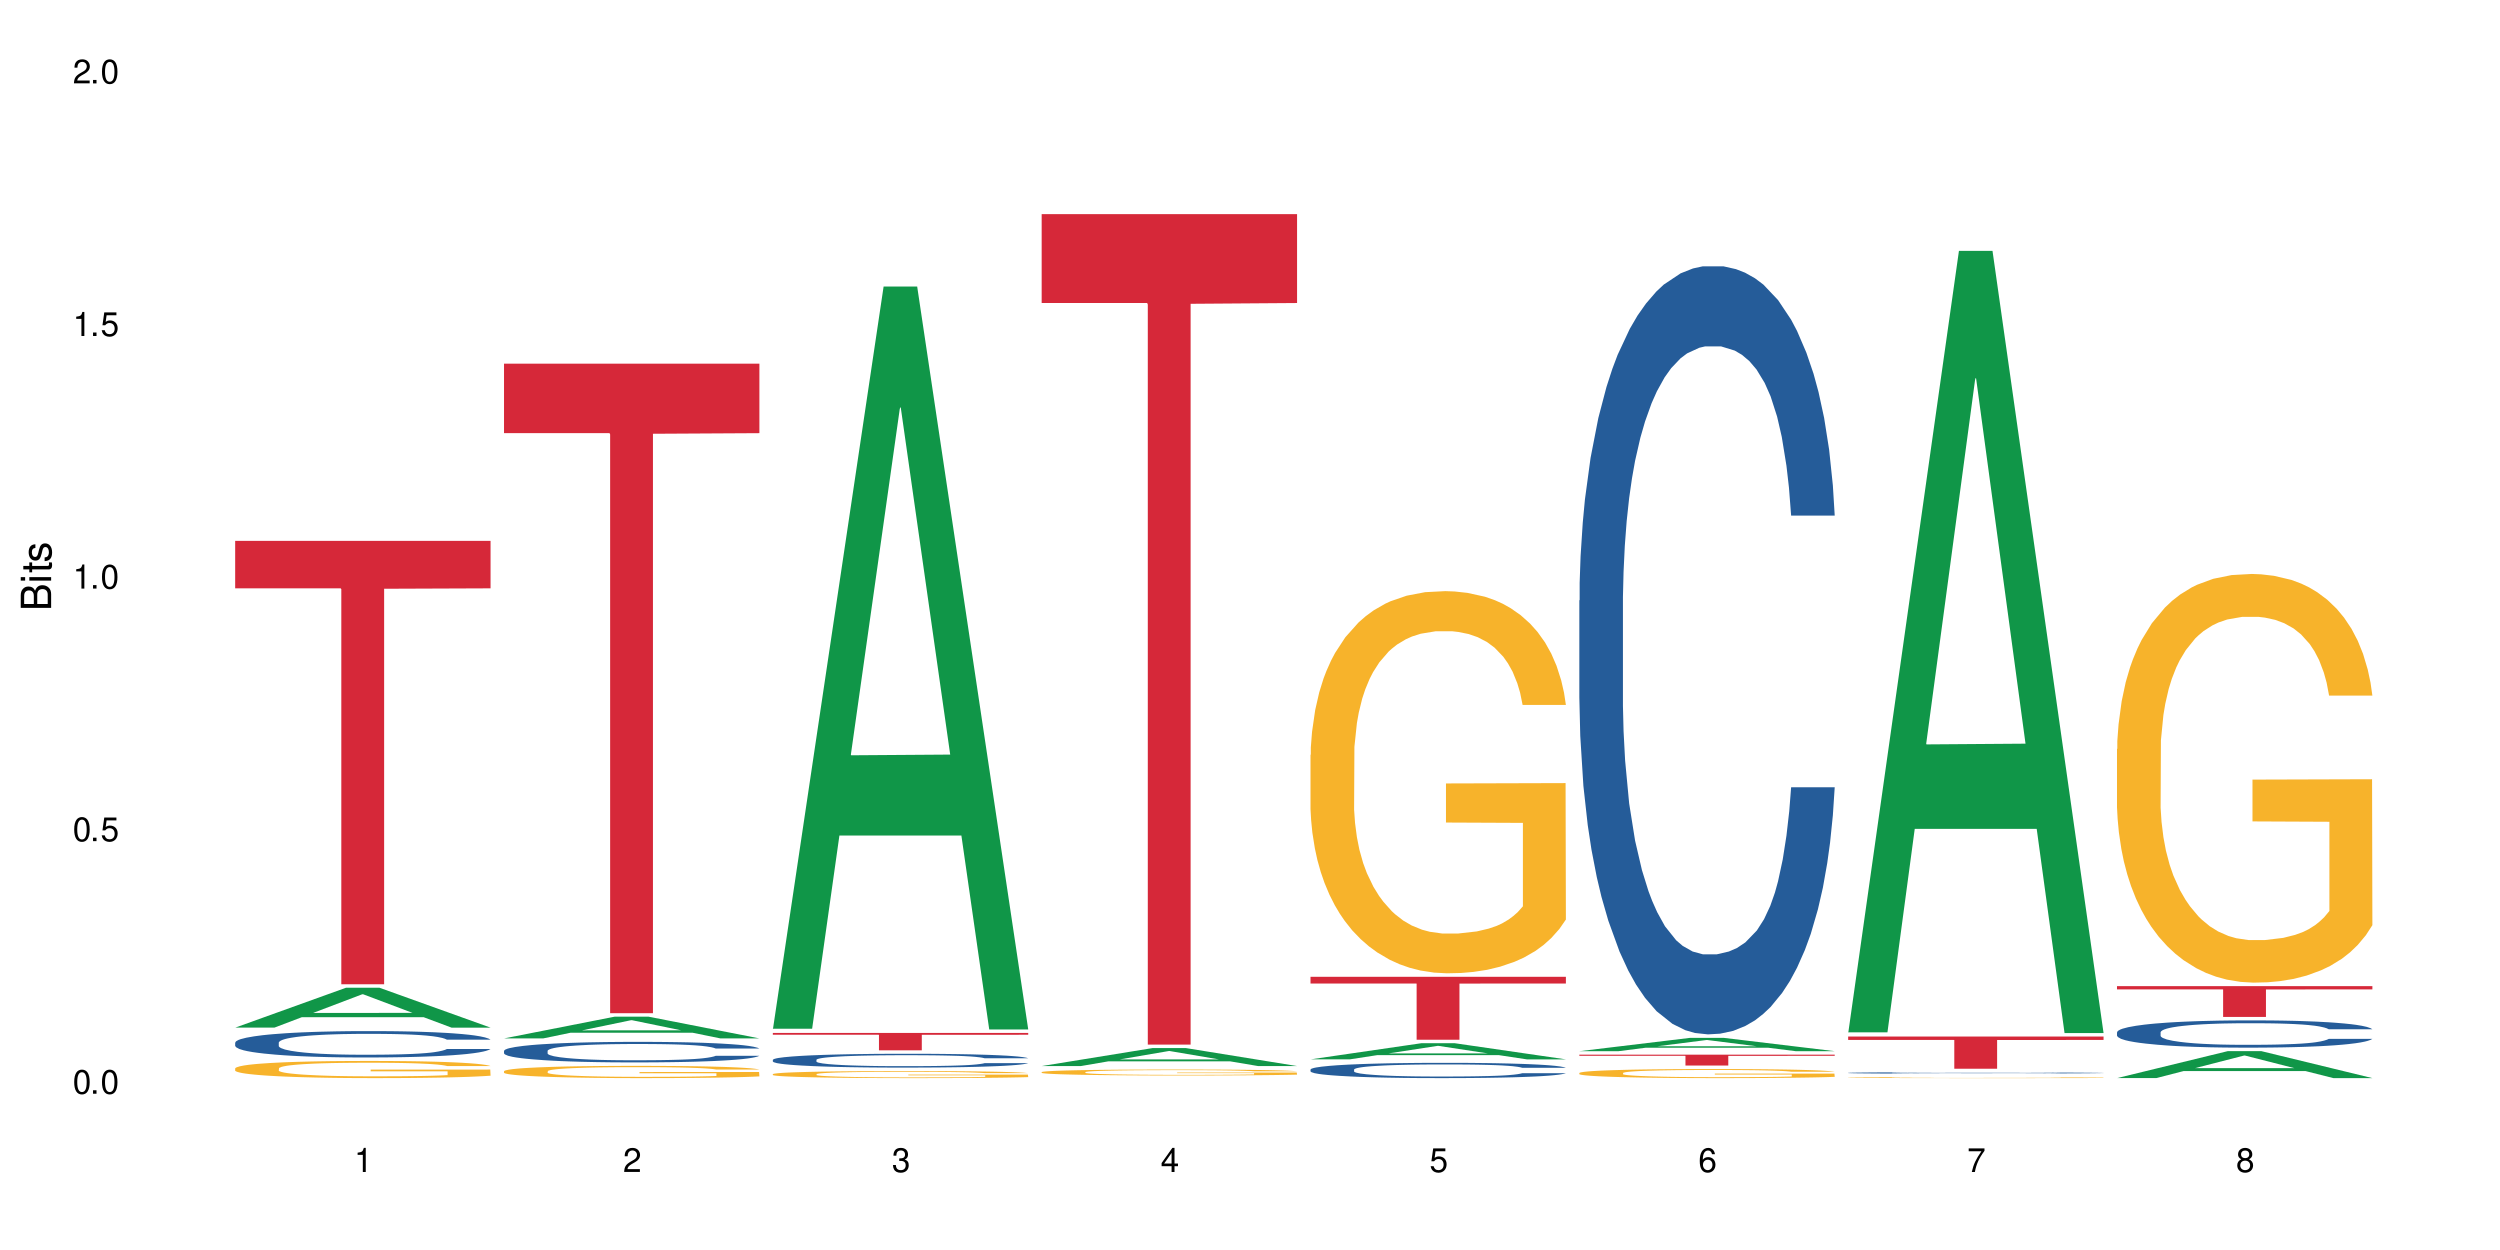 <?xml version="1.0" encoding="UTF-8"?>
<svg xmlns="http://www.w3.org/2000/svg" xmlns:xlink="http://www.w3.org/1999/xlink" width="720" height="360" viewBox="0 0 720 360">
<defs>
<g>
<g id="glyph-0-0">
</g>
<g id="glyph-0-1">
<path d="M 2.641 -6.938 C 2 -6.938 1.422 -6.656 1.078 -6.172 C 0.641 -5.562 0.406 -4.641 0.406 -3.359 C 0.406 -1.016 1.188 0.219 2.641 0.219 C 4.078 0.219 4.859 -1.016 4.859 -3.297 C 4.859 -4.641 4.656 -5.547 4.203 -6.172 C 3.844 -6.656 3.281 -6.938 2.641 -6.938 Z M 2.641 -6.188 C 3.547 -6.188 4 -5.25 4 -3.375 C 4 -1.406 3.562 -0.484 2.625 -0.484 C 1.734 -0.484 1.281 -1.438 1.281 -3.344 C 1.281 -5.25 1.734 -6.188 2.641 -6.188 Z M 2.641 -6.188 "/>
</g>
<g id="glyph-0-2">
<path d="M 1.828 -1 L 0.828 -1 L 0.828 0 L 1.828 0 Z M 1.828 -1 "/>
</g>
<g id="glyph-0-3">
<path d="M 4.562 -6.797 L 1.062 -6.797 L 0.547 -3.094 L 1.328 -3.094 C 1.719 -3.562 2.047 -3.734 2.578 -3.734 C 3.484 -3.734 4.062 -3.109 4.062 -2.094 C 4.062 -1.125 3.484 -0.531 2.578 -0.531 C 1.828 -0.531 1.375 -0.906 1.188 -1.672 L 0.328 -1.672 C 0.453 -1.109 0.547 -0.844 0.75 -0.594 C 1.125 -0.078 1.828 0.219 2.594 0.219 C 3.969 0.219 4.922 -0.781 4.922 -2.219 C 4.922 -3.562 4.031 -4.484 2.719 -4.484 C 2.25 -4.484 1.859 -4.359 1.469 -4.062 L 1.734 -5.969 L 4.562 -5.969 Z M 4.562 -6.797 "/>
</g>
<g id="glyph-0-4">
<path d="M 2.484 -4.938 L 2.484 0 L 3.328 0 L 3.328 -6.938 L 2.766 -6.938 C 2.469 -5.875 2.281 -5.734 0.984 -5.562 L 0.984 -4.938 Z M 2.484 -4.938 "/>
</g>
<g id="glyph-0-5">
<path d="M 4.859 -0.828 L 1.281 -0.828 C 1.359 -1.406 1.672 -1.781 2.5 -2.281 L 3.469 -2.828 C 4.406 -3.344 4.906 -4.062 4.906 -4.906 C 4.906 -5.484 4.672 -6.031 4.266 -6.406 C 3.859 -6.766 3.375 -6.938 2.719 -6.938 C 1.859 -6.938 1.219 -6.625 0.844 -6.031 C 0.609 -5.672 0.5 -5.234 0.484 -4.531 L 1.328 -4.531 C 1.359 -5.016 1.406 -5.281 1.531 -5.516 C 1.75 -5.938 2.188 -6.203 2.703 -6.203 C 3.469 -6.203 4.031 -5.641 4.031 -4.891 C 4.031 -4.344 3.719 -3.859 3.125 -3.516 L 2.234 -3 C 0.812 -2.172 0.406 -1.531 0.328 -0.016 L 4.859 -0.016 Z M 4.859 -0.828 "/>
</g>
<g id="glyph-0-6">
<path d="M 2.125 -3.188 L 2.578 -3.188 C 3.5 -3.188 3.984 -2.766 3.984 -1.922 C 3.984 -1.062 3.469 -0.531 2.594 -0.531 C 1.656 -0.531 1.203 -1 1.156 -2.016 L 0.312 -2.016 C 0.344 -1.453 0.438 -1.094 0.609 -0.781 C 0.953 -0.109 1.625 0.219 2.547 0.219 C 3.953 0.219 4.859 -0.625 4.859 -1.938 C 4.859 -2.828 4.516 -3.297 3.703 -3.594 C 4.344 -3.844 4.656 -4.328 4.656 -5.031 C 4.656 -6.219 3.875 -6.938 2.578 -6.938 C 1.203 -6.938 0.484 -6.172 0.453 -4.703 L 1.297 -4.703 C 1.312 -5.125 1.344 -5.359 1.453 -5.578 C 1.641 -5.969 2.062 -6.203 2.594 -6.203 C 3.344 -6.203 3.797 -5.75 3.797 -5 C 3.797 -4.516 3.609 -4.219 3.25 -4.047 C 3.016 -3.953 2.703 -3.922 2.125 -3.906 Z M 2.125 -3.188 "/>
</g>
<g id="glyph-0-7">
<path d="M 3.141 -1.672 L 3.141 0 L 3.984 0 L 3.984 -1.672 L 4.984 -1.672 L 4.984 -2.438 L 3.984 -2.438 L 3.984 -6.938 L 3.359 -6.938 L 0.266 -2.578 L 0.266 -1.672 Z M 3.141 -2.438 L 1 -2.438 L 3.141 -5.5 Z M 3.141 -2.438 "/>
</g>
<g id="glyph-0-8">
<path d="M 4.781 -5.125 C 4.609 -6.266 3.891 -6.938 2.844 -6.938 C 2.094 -6.938 1.422 -6.578 1.031 -5.953 C 0.594 -5.266 0.406 -4.422 0.406 -3.172 C 0.406 -2 0.578 -1.25 0.984 -0.641 C 1.359 -0.078 1.953 0.219 2.703 0.219 C 3.984 0.219 4.922 -0.75 4.922 -2.094 C 4.922 -3.375 4.062 -4.281 2.844 -4.281 C 2.172 -4.281 1.641 -4.031 1.281 -3.516 C 1.281 -5.234 1.828 -6.188 2.797 -6.188 C 3.391 -6.188 3.797 -5.797 3.938 -5.125 Z M 2.734 -3.531 C 3.547 -3.531 4.062 -2.953 4.062 -2.031 C 4.062 -1.156 3.484 -0.531 2.703 -0.531 C 1.922 -0.531 1.328 -1.188 1.328 -2.078 C 1.328 -2.938 1.906 -3.531 2.734 -3.531 Z M 2.734 -3.531 "/>
</g>
<g id="glyph-0-9">
<path d="M 4.984 -6.797 L 0.438 -6.797 L 0.438 -5.969 L 4.109 -5.969 C 2.5 -3.656 1.828 -2.234 1.328 0 L 2.219 0 C 2.594 -2.172 3.453 -4.047 4.984 -6.094 Z M 4.984 -6.797 "/>
</g>
<g id="glyph-0-10">
<path d="M 3.75 -3.656 C 4.469 -4.094 4.688 -4.438 4.688 -5.078 C 4.688 -6.172 3.844 -6.938 2.641 -6.938 C 1.438 -6.938 0.594 -6.172 0.594 -5.094 C 0.594 -4.438 0.812 -4.094 1.516 -3.656 C 0.734 -3.266 0.359 -2.703 0.359 -1.922 C 0.359 -0.656 1.281 0.219 2.641 0.219 C 3.984 0.219 4.922 -0.656 4.922 -1.922 C 4.922 -2.703 4.531 -3.266 3.75 -3.656 Z M 2.641 -6.188 C 3.359 -6.188 3.812 -5.75 3.812 -5.062 C 3.812 -4.406 3.344 -3.984 2.641 -3.984 C 1.922 -3.984 1.453 -4.406 1.453 -5.078 C 1.453 -5.75 1.922 -6.188 2.641 -6.188 Z M 2.641 -3.266 C 3.484 -3.266 4.062 -2.719 4.062 -1.906 C 4.062 -1.078 3.484 -0.531 2.625 -0.531 C 1.797 -0.531 1.219 -1.094 1.219 -1.906 C 1.219 -2.719 1.781 -3.266 2.641 -3.266 Z M 2.641 -3.266 "/>
</g>
<g id="glyph-1-0">
</g>
<g id="glyph-1-1">
<path d="M 0 -0.953 L 0 -4.891 C 0 -5.719 -0.234 -6.344 -0.734 -6.797 C -1.188 -7.234 -1.812 -7.469 -2.5 -7.469 C -3.547 -7.469 -4.188 -7 -4.625 -5.875 C -4.984 -6.688 -5.625 -7.094 -6.531 -7.094 C -7.172 -7.094 -7.734 -6.859 -8.141 -6.391 C -8.562 -5.922 -8.75 -5.344 -8.75 -4.5 L -8.75 -0.953 Z M -4.984 -2.062 L -7.766 -2.062 L -7.766 -4.219 C -7.766 -4.844 -7.688 -5.203 -7.453 -5.5 C -7.219 -5.812 -6.859 -5.969 -6.375 -5.969 C -5.891 -5.969 -5.531 -5.812 -5.297 -5.5 C -5.062 -5.203 -4.984 -4.844 -4.984 -4.219 Z M -0.984 -2.062 L -4 -2.062 L -4 -4.781 C -4 -5.766 -3.438 -6.359 -2.484 -6.359 C -1.547 -6.359 -0.984 -5.766 -0.984 -4.781 Z M -0.984 -2.062 "/>
</g>
<g id="glyph-1-2">
<path d="M -6.281 -1.797 L -6.281 -0.797 L 0 -0.797 L 0 -1.797 Z M -8.75 -1.797 L -8.75 -0.797 L -7.484 -0.797 L -7.484 -1.797 Z M -8.75 -1.797 "/>
</g>
<g id="glyph-1-3">
<path d="M -6.281 -3.047 L -6.281 -2.016 L -8.016 -2.016 L -8.016 -1.016 L -6.281 -1.016 L -6.281 -0.172 L -5.469 -0.172 L -5.469 -1.016 L -0.719 -1.016 C -0.078 -1.016 0.281 -1.453 0.281 -2.234 C 0.281 -2.5 0.25 -2.719 0.188 -3.047 L -0.641 -3.047 C -0.609 -2.906 -0.594 -2.766 -0.594 -2.562 C -0.594 -2.141 -0.719 -2.016 -1.156 -2.016 L -5.469 -2.016 L -5.469 -3.047 Z M -6.281 -3.047 "/>
</g>
<g id="glyph-1-4">
<path d="M -4.531 -5.25 C -5.766 -5.25 -6.469 -4.422 -6.469 -2.969 C -6.469 -1.516 -5.719 -0.562 -4.547 -0.562 C -3.562 -0.562 -3.094 -1.062 -2.734 -2.562 L -2.516 -3.484 C -2.344 -4.188 -2.094 -4.469 -1.641 -4.469 C -1.047 -4.469 -0.641 -3.875 -0.641 -3 C -0.641 -2.453 -0.797 -2 -1.062 -1.75 C -1.25 -1.594 -1.422 -1.531 -1.875 -1.469 L -1.875 -0.406 C -0.422 -0.453 0.281 -1.266 0.281 -2.922 C 0.281 -4.5 -0.5 -5.516 -1.719 -5.516 C -2.656 -5.516 -3.172 -4.984 -3.469 -3.734 L -3.703 -2.766 C -3.891 -1.953 -4.156 -1.609 -4.594 -1.609 C -5.188 -1.609 -5.547 -2.125 -5.547 -2.938 C -5.547 -3.75 -5.203 -4.172 -4.531 -4.203 Z M -4.531 -5.25 "/>
</g>
</g>
</defs>
<rect x="-72" y="-36" width="864" height="432" fill="rgb(100%, 100%, 100%)" fill-opacity="1"/>
<path fill-rule="nonzero" fill="rgb(6.275%, 58.824%, 28.235%)" fill-opacity="1" d="M 67.73 295.949 L 67.809 295.938 L 99.637 284.473 L 109.301 284.473 L 141.281 295.961 L 130.047 295.961 L 122.031 292.961 L 86.906 292.961 L 79.047 295.949 L 67.73 295.949 L 90.285 291.723 L 118.809 291.711 L 104.586 286.352 L 104.43 286.34 L 104.27 286.371 L 90.207 291.711 L 90.285 291.723 Z M 67.73 295.949 "/>
<path fill-rule="nonzero" fill="rgb(14.51%, 36.078%, 60%)" fill-opacity="1" d="M 67.73 300.266 L 67.82 300.258 L 67.82 300.09 L 68.09 299.828 L 68.719 299.492 L 69.344 299.266 L 70.961 298.855 L 73.203 298.461 L 75.535 298.152 L 77.238 297.973 L 78.766 297.836 L 82.262 297.578 L 84.504 297.445 L 86.926 297.328 L 89.887 297.211 L 92.039 297.141 L 96.883 297.031 L 100.469 296.98 L 103.25 296.961 L 109.262 296.961 L 112.848 296.988 L 115.449 297.023 L 118.32 297.078 L 120.742 297.141 L 124.957 297.293 L 128.727 297.488 L 130.43 297.598 L 133.121 297.812 L 135.184 298.023 L 136.617 298.203 L 138.234 298.461 L 139.668 298.773 L 140.746 299.125 L 141.281 299.426 L 128.727 299.426 L 128.098 299.148 L 127.379 298.93 L 126.035 298.648 L 124.688 298.445 L 122.805 298.246 L 121.102 298.113 L 118.77 297.98 L 116.707 297.898 L 114.555 297.836 L 112.488 297.793 L 108.543 297.75 L 103.969 297.75 L 102.266 297.766 L 98.766 297.82 L 96.883 297.871 L 94.191 297.965 L 92.309 298.059 L 90.066 298.195 L 88.539 298.312 L 86.656 298.492 L 85.312 298.652 L 83.785 298.883 L 82.891 299.055 L 82.082 299.25 L 81.363 299.48 L 80.828 299.723 L 80.469 299.98 L 80.289 300.23 L 80.289 301.305 L 80.469 301.555 L 80.918 301.848 L 82.082 302.27 L 83.785 302.637 L 85.762 302.93 L 87.645 303.137 L 88.719 303.234 L 90.156 303.344 L 92.398 303.484 L 95.629 303.625 L 97.512 303.68 L 100.383 303.734 L 103.34 303.762 L 107.289 303.762 L 110.785 303.734 L 113.117 303.699 L 115.539 303.645 L 118.859 303.527 L 120.922 303.414 L 122.715 303.281 L 124.062 303.152 L 124.957 303.039 L 126.305 302.824 L 127.379 302.59 L 128.188 302.348 L 128.727 302.109 L 141.281 302.109 L 140.746 302.387 L 139.938 302.66 L 139.129 302.859 L 137.875 303.102 L 136.441 303.316 L 134.375 303.562 L 132.672 303.719 L 130.43 303.895 L 128.367 304.027 L 126.125 304.145 L 122.805 304.281 L 120.652 304.352 L 118.32 304.414 L 115.539 304.469 L 112.043 304.52 L 108.273 304.547 L 104.777 304.555 L 101.008 304.539 L 98.227 304.512 L 94.551 304.449 L 89.977 304.324 L 86.656 304.191 L 84.055 304.059 L 81.812 303.922 L 79.301 303.734 L 76.074 303.43 L 74.098 303.191 L 72.754 303 L 71.23 302.727 L 70.152 302.484 L 68.898 302.098 L 68 301.602 L 67.73 301.223 Z M 67.73 300.266 "/>
<path fill-rule="nonzero" fill="rgb(96.863%, 70.196%, 16.863%)" fill-opacity="1" d="M 67.73 307.672 L 67.82 307.664 L 67.82 307.574 L 68.18 307.371 L 69.078 307.094 L 70.242 306.863 L 71.5 306.68 L 72.305 306.586 L 73.652 306.449 L 74.816 306.352 L 77.777 306.148 L 81.543 305.957 L 83.609 305.879 L 85.941 305.801 L 89.258 305.715 L 90.785 305.684 L 95.449 305.609 L 100.738 305.566 L 106.57 305.551 L 109.262 305.559 L 112.938 305.574 L 117.961 305.625 L 120.832 305.672 L 123.074 305.715 L 125.406 305.773 L 128.277 305.863 L 130.969 305.973 L 133.121 306.082 L 135.273 306.215 L 137.066 306.359 L 138.594 306.52 L 139.938 306.707 L 140.746 306.867 L 141.281 307.023 L 128.816 307.023 L 128.098 306.867 L 127.289 306.746 L 125.945 306.594 L 124.598 306.488 L 123.254 306.402 L 120.742 306.285 L 118.59 306.211 L 115.898 306.148 L 113.297 306.109 L 110.336 306.082 L 108.543 306.07 L 103.789 306.07 L 99.484 306.102 L 96.973 306.141 L 95.18 306.176 L 92.668 306.242 L 91.141 306.297 L 90.246 306.332 L 87.555 306.473 L 85.762 306.602 L 84.773 306.688 L 83.52 306.82 L 82.621 306.941 L 81.633 307.125 L 81.098 307.258 L 80.379 307.566 L 80.289 308.379 L 80.559 308.551 L 81.098 308.734 L 81.812 308.898 L 82.891 309.07 L 83.965 309.199 L 85.852 309.379 L 87.465 309.496 L 88.719 309.57 L 91.141 309.691 L 92.129 309.734 L 94.461 309.816 L 96.883 309.879 L 99.844 309.934 L 102.086 309.961 L 105.672 309.98 L 110.246 309.98 L 115.629 309.957 L 119.039 309.918 L 121.371 309.883 L 122.895 309.852 L 124.777 309.801 L 126.125 309.758 L 127.379 309.707 L 128.906 309.629 L 128.906 308.551 L 106.75 308.547 L 106.75 308.039 L 141.195 308.035 L 141.281 309.801 L 139.398 309.922 L 137.066 310.039 L 134.824 310.133 L 132.492 310.207 L 129.176 310.293 L 126.484 310.348 L 122.355 310.41 L 118.59 310.453 L 114.645 310.48 L 111.145 310.492 L 107.02 310.496 L 103.34 310.488 L 99.395 310.461 L 96.254 310.426 L 93.383 310.379 L 90.516 310.32 L 86.926 310.227 L 84.594 310.148 L 82.172 310.055 L 79.75 309.941 L 77.598 309.82 L 76.164 309.727 L 74.727 309.617 L 73.203 309.48 L 71.766 309.328 L 70.691 309.188 L 69.703 309.031 L 68.988 308.879 L 68.27 308.676 L 67.91 308.516 L 67.73 308.375 Z M 67.73 307.672 "/>
<path fill-rule="nonzero" fill="rgb(83.922%, 15.686%, 22.353%)" fill-opacity="1" d="M 67.73 155.773 L 141.281 155.773 L 141.281 169.441 L 110.629 169.562 L 110.629 283.473 L 98.297 283.473 L 98.297 169.684 L 98.117 169.441 L 67.73 169.441 Z M 67.73 155.773 "/>
<path fill-rule="nonzero" fill="rgb(6.275%, 58.824%, 28.235%)" fill-opacity="1" d="M 145.156 299.055 L 145.234 299.051 L 177.059 292.793 L 186.723 292.793 L 218.707 299.062 L 207.469 299.062 L 199.453 297.426 L 164.328 297.426 L 156.469 299.055 L 145.156 299.055 L 167.707 296.746 L 196.23 296.742 L 182.008 293.816 L 181.852 293.809 L 181.695 293.828 L 167.629 296.742 L 167.707 296.746 Z M 145.156 299.055 "/>
<path fill-rule="nonzero" fill="rgb(14.51%, 36.078%, 60%)" fill-opacity="1" d="M 145.156 302.633 L 145.242 302.629 L 145.242 302.496 L 145.512 302.293 L 146.141 302.031 L 146.77 301.855 L 148.383 301.535 L 150.625 301.227 L 152.957 300.988 L 154.664 300.848 L 156.188 300.742 L 159.684 300.543 L 161.93 300.438 L 164.352 300.348 L 167.309 300.254 L 169.461 300.199 L 174.305 300.113 L 177.895 300.078 L 180.676 300.059 L 186.684 300.059 L 190.273 300.082 L 192.875 300.109 L 195.742 300.152 L 198.164 300.199 L 202.383 300.32 L 206.148 300.473 L 207.852 300.559 L 210.543 300.727 L 212.605 300.887 L 214.043 301.027 L 215.656 301.227 L 217.094 301.473 L 218.168 301.746 L 218.707 301.98 L 206.148 301.98 L 205.52 301.762 L 204.805 301.594 L 203.457 301.375 L 202.113 301.215 L 200.23 301.059 L 198.523 300.957 L 196.191 300.855 L 194.129 300.789 L 191.977 300.742 L 189.914 300.707 L 185.969 300.676 L 181.391 300.676 L 179.688 300.688 L 176.191 300.73 L 174.305 300.77 L 171.613 300.844 L 169.73 300.914 L 167.488 301.023 L 165.965 301.113 L 164.082 301.254 L 162.734 301.379 L 161.211 301.559 L 160.312 301.691 L 159.508 301.844 L 158.789 302.023 L 158.25 302.211 L 157.891 302.41 L 157.711 302.605 L 157.711 303.441 L 157.891 303.637 L 158.34 303.863 L 159.508 304.195 L 161.211 304.48 L 163.184 304.707 L 165.066 304.871 L 166.145 304.945 L 167.578 305.031 L 169.82 305.141 L 173.051 305.25 L 174.934 305.293 L 177.805 305.336 L 180.766 305.355 L 184.711 305.355 L 188.211 305.336 L 190.543 305.309 L 192.965 305.266 L 196.281 305.172 L 198.344 305.086 L 200.141 304.984 L 201.484 304.879 L 202.383 304.793 L 203.727 304.625 L 204.805 304.441 L 205.609 304.254 L 206.148 304.07 L 218.707 304.07 L 218.168 304.285 L 217.359 304.496 L 216.555 304.652 L 215.297 304.844 L 213.863 305.012 L 211.801 305.199 L 210.094 305.324 L 207.852 305.457 L 205.789 305.562 L 203.547 305.652 L 200.23 305.762 L 198.074 305.816 L 195.742 305.863 L 192.965 305.906 L 189.465 305.945 L 185.699 305.969 L 182.199 305.973 L 178.434 305.961 L 175.652 305.941 L 171.973 305.891 L 167.398 305.793 L 164.082 305.691 L 161.48 305.59 L 159.238 305.48 L 156.727 305.336 L 153.496 305.098 L 151.523 304.914 L 150.176 304.762 L 148.652 304.551 L 147.574 304.363 L 146.32 304.059 L 145.422 303.676 L 145.156 303.379 Z M 145.156 302.633 "/>
<path fill-rule="nonzero" fill="rgb(96.863%, 70.196%, 16.863%)" fill-opacity="1" d="M 145.156 308.48 L 145.242 308.477 L 145.242 308.414 L 145.602 308.27 L 146.5 308.07 L 147.664 307.906 L 148.922 307.777 L 149.73 307.707 L 151.074 307.613 L 152.242 307.543 L 155.199 307.398 L 158.969 307.262 L 161.031 307.203 L 163.363 307.148 L 166.684 307.086 L 168.207 307.066 L 172.871 307.012 L 178.164 306.98 L 183.992 306.973 L 186.684 306.977 L 190.363 306.988 L 195.387 307.023 L 198.254 307.055 L 200.496 307.086 L 202.828 307.129 L 205.699 307.195 L 208.391 307.27 L 210.543 307.348 L 212.695 307.445 L 214.492 307.547 L 216.016 307.66 L 217.359 307.797 L 218.168 307.91 L 218.707 308.02 L 206.238 308.02 L 205.52 307.91 L 204.715 307.82 L 203.367 307.715 L 202.023 307.637 L 200.676 307.578 L 198.164 307.492 L 196.012 307.441 L 193.32 307.398 L 190.723 307.367 L 187.762 307.348 L 185.969 307.344 L 181.211 307.344 L 176.906 307.363 L 174.395 307.391 L 172.602 307.414 L 170.09 307.465 L 168.566 307.504 L 167.668 307.527 L 164.977 307.629 L 163.184 307.719 L 162.195 307.781 L 160.941 307.875 L 160.043 307.965 L 159.059 308.094 L 158.52 308.188 L 157.801 308.406 L 157.711 308.988 L 157.98 309.109 L 158.52 309.242 L 159.238 309.355 L 160.312 309.48 L 161.391 309.574 L 163.273 309.699 L 164.887 309.781 L 166.145 309.836 L 168.566 309.926 L 169.551 309.953 L 171.883 310.012 L 174.305 310.055 L 177.266 310.094 L 179.508 310.113 L 183.098 310.129 L 187.672 310.129 L 193.055 310.109 L 196.461 310.086 L 198.793 310.059 L 200.32 310.035 L 202.203 310 L 203.547 309.969 L 204.805 309.934 L 206.328 309.879 L 206.328 309.109 L 184.172 309.105 L 184.172 308.746 L 218.617 308.742 L 218.707 310 L 216.824 310.09 L 214.492 310.172 L 212.25 310.234 L 209.918 310.289 L 206.598 310.352 L 203.906 310.391 L 199.781 310.438 L 196.012 310.465 L 192.066 310.484 L 188.566 310.492 L 184.441 310.496 L 180.766 310.492 L 176.816 310.473 L 173.68 310.445 L 170.809 310.414 L 167.938 310.371 L 164.352 310.305 L 162.016 310.25 L 159.594 310.18 L 157.172 310.102 L 155.02 310.016 L 153.586 309.945 L 152.152 309.871 L 150.625 309.773 L 149.191 309.664 L 148.113 309.562 L 147.129 309.449 L 146.41 309.344 L 145.691 309.199 L 145.332 309.082 L 145.156 308.984 Z M 145.156 308.48 "/>
<path fill-rule="nonzero" fill="rgb(83.922%, 15.686%, 22.353%)" fill-opacity="1" d="M 145.156 104.727 L 218.707 104.727 L 218.707 124.75 L 188.051 124.926 L 188.051 291.793 L 175.719 291.793 L 175.719 125.102 L 175.539 124.75 L 145.156 124.75 Z M 145.156 104.727 "/>
<path fill-rule="nonzero" fill="rgb(6.275%, 58.824%, 28.235%)" fill-opacity="1" d="M 222.578 296.273 L 222.656 296.074 L 254.48 82.52 L 264.148 82.52 L 296.129 296.477 L 284.895 296.477 L 276.879 240.625 L 241.75 240.625 L 233.895 296.273 L 222.578 296.273 L 245.129 217.523 L 273.656 217.32 L 259.434 117.477 L 259.273 117.273 L 259.117 117.879 L 245.051 217.32 L 245.129 217.523 Z M 222.578 296.273 "/>
<path fill-rule="nonzero" fill="rgb(14.51%, 36.078%, 60%)" fill-opacity="1" d="M 222.578 305.219 L 222.668 305.215 L 222.668 305.129 L 222.938 304.992 L 223.562 304.816 L 224.191 304.695 L 225.809 304.48 L 228.051 304.273 L 230.383 304.113 L 232.086 304.02 L 233.609 303.945 L 237.109 303.812 L 239.352 303.742 L 241.773 303.68 L 244.734 303.617 L 246.887 303.582 L 251.73 303.523 L 255.316 303.5 L 258.098 303.488 L 264.109 303.488 L 267.695 303.5 L 270.297 303.52 L 273.168 303.551 L 275.59 303.582 L 279.805 303.66 L 283.57 303.766 L 285.277 303.82 L 287.969 303.934 L 290.031 304.043 L 291.465 304.141 L 293.082 304.273 L 294.516 304.438 L 295.59 304.621 L 296.129 304.777 L 283.57 304.777 L 282.945 304.633 L 282.227 304.52 L 280.883 304.371 L 279.535 304.266 L 277.652 304.16 L 275.949 304.09 L 273.617 304.023 L 271.551 303.98 L 269.398 303.945 L 267.336 303.926 L 263.391 303.902 L 258.816 303.902 L 257.109 303.91 L 253.613 303.938 L 251.73 303.965 L 249.039 304.016 L 247.156 304.062 L 244.914 304.137 L 243.387 304.195 L 241.504 304.293 L 240.16 304.375 L 238.633 304.496 L 237.738 304.586 L 236.93 304.688 L 236.211 304.809 L 235.672 304.938 L 235.316 305.07 L 235.137 305.203 L 235.137 305.766 L 235.316 305.895 L 235.762 306.051 L 236.93 306.27 L 238.633 306.465 L 240.605 306.617 L 242.492 306.727 L 243.566 306.777 L 245.004 306.836 L 247.246 306.906 L 250.473 306.98 L 252.355 307.012 L 255.227 307.039 L 258.188 307.055 L 262.133 307.055 L 265.633 307.039 L 267.965 307.02 L 270.387 306.992 L 273.707 306.93 L 275.77 306.871 L 277.562 306.801 L 278.906 306.734 L 279.805 306.676 L 281.148 306.562 L 282.227 306.438 L 283.035 306.312 L 283.57 306.188 L 296.129 306.188 L 295.59 306.332 L 294.785 306.477 L 293.977 306.582 L 292.723 306.707 L 291.285 306.82 L 289.223 306.949 L 287.52 307.031 L 285.277 307.121 L 283.215 307.191 L 280.973 307.254 L 277.652 307.328 L 275.5 307.363 L 273.168 307.395 L 270.387 307.426 L 266.887 307.449 L 263.121 307.465 L 259.621 307.469 L 255.855 307.461 L 253.074 307.445 L 249.398 307.414 L 244.824 307.348 L 241.504 307.281 L 238.902 307.211 L 236.66 307.137 L 234.148 307.039 L 230.918 306.879 L 228.945 306.754 L 227.602 306.652 L 226.074 306.512 L 225 306.383 L 223.742 306.18 L 222.848 305.922 L 222.578 305.723 Z M 222.578 305.219 "/>
<path fill-rule="nonzero" fill="rgb(96.863%, 70.196%, 16.863%)" fill-opacity="1" d="M 222.578 309.336 L 222.668 309.336 L 222.668 309.297 L 223.027 309.215 L 223.922 309.102 L 225.09 309.004 L 226.344 308.93 L 227.152 308.891 L 228.496 308.836 L 229.664 308.797 L 232.625 308.711 L 236.391 308.633 L 238.453 308.602 L 240.785 308.57 L 244.105 308.535 L 245.629 308.523 L 250.293 308.492 L 255.586 308.473 L 261.418 308.469 L 264.109 308.469 L 267.785 308.477 L 272.809 308.496 L 275.68 308.516 L 277.922 308.535 L 280.254 308.559 L 283.125 308.598 L 285.816 308.641 L 287.969 308.684 L 290.121 308.742 L 291.914 308.801 L 293.438 308.863 L 294.785 308.941 L 295.59 309.008 L 296.129 309.07 L 283.66 309.07 L 282.945 309.008 L 282.137 308.957 L 280.793 308.895 L 279.445 308.852 L 278.102 308.816 L 275.59 308.77 L 273.438 308.738 L 270.746 308.711 L 268.145 308.695 L 265.184 308.684 L 263.391 308.68 L 258.637 308.68 L 254.332 308.695 L 251.82 308.707 L 250.023 308.723 L 247.512 308.75 L 245.988 308.773 L 245.094 308.789 L 242.402 308.848 L 240.605 308.898 L 239.621 308.934 L 238.363 308.988 L 237.469 309.039 L 236.48 309.113 L 235.941 309.168 L 235.227 309.293 L 235.137 309.629 L 235.406 309.699 L 235.941 309.773 L 236.66 309.84 L 237.738 309.91 L 238.812 309.965 L 240.695 310.039 L 242.312 310.086 L 243.566 310.117 L 245.988 310.168 L 246.977 310.184 L 249.309 310.219 L 251.73 310.242 L 254.691 310.266 L 256.934 310.277 L 260.52 310.285 L 265.094 310.285 L 270.477 310.273 L 273.887 310.262 L 276.219 310.246 L 277.742 310.23 L 279.625 310.211 L 280.973 310.191 L 282.227 310.172 L 283.75 310.141 L 283.75 309.699 L 261.598 309.695 L 261.598 309.488 L 296.039 309.488 L 296.129 310.211 L 294.246 310.262 L 291.914 310.309 L 289.672 310.348 L 287.34 310.379 L 284.02 310.414 L 281.328 310.438 L 277.203 310.461 L 273.438 310.477 L 269.488 310.488 L 265.992 310.496 L 261.867 310.496 L 258.188 310.492 L 254.242 310.48 L 251.102 310.469 L 248.23 310.449 L 245.359 310.426 L 241.773 310.387 L 239.441 310.355 L 237.02 310.316 L 234.598 310.27 L 232.445 310.219 L 231.008 310.18 L 229.574 310.137 L 228.051 310.078 L 226.613 310.016 L 225.539 309.961 L 224.551 309.895 L 223.832 309.832 L 223.117 309.75 L 222.758 309.684 L 222.578 309.625 Z M 222.578 309.336 "/>
<path fill-rule="nonzero" fill="rgb(83.922%, 15.686%, 22.353%)" fill-opacity="1" d="M 222.578 297.477 L 296.129 297.477 L 296.129 298.012 L 265.477 298.016 L 265.477 302.488 L 253.141 302.488 L 253.141 298.023 L 252.965 298.012 L 222.578 298.012 Z M 222.578 297.477 "/>
<path fill-rule="nonzero" fill="rgb(6.275%, 58.824%, 28.235%)" fill-opacity="1" d="M 300 307.02 L 300.078 307.016 L 331.906 301.852 L 341.57 301.852 L 373.555 307.023 L 362.316 307.023 L 354.301 305.672 L 319.176 305.672 L 311.316 307.02 L 300 307.02 L 322.555 305.113 L 351.078 305.109 L 336.855 302.695 L 336.699 302.691 L 336.543 302.707 L 322.477 305.109 L 322.555 305.113 Z M 300 307.02 "/>
<path fill-rule="nonzero" fill="rgb(96.863%, 70.196%, 16.863%)" fill-opacity="1" d="M 300 308.758 L 300.09 308.754 L 300.09 308.723 L 300.449 308.652 L 301.348 308.559 L 302.512 308.477 L 303.77 308.414 L 304.574 308.383 L 305.922 308.336 L 307.086 308.301 L 310.047 308.23 L 313.816 308.164 L 315.879 308.137 L 318.211 308.109 L 321.527 308.078 L 323.055 308.066 L 327.719 308.043 L 333.012 308.027 L 338.84 308.023 L 341.531 308.023 L 345.207 308.031 L 350.23 308.047 L 353.102 308.062 L 355.344 308.078 L 357.676 308.098 L 360.547 308.133 L 363.238 308.168 L 365.391 308.207 L 367.543 308.254 L 369.336 308.305 L 370.863 308.359 L 372.207 308.422 L 373.016 308.48 L 373.555 308.535 L 361.086 308.535 L 360.367 308.48 L 359.559 308.438 L 358.215 308.383 L 356.871 308.348 L 355.523 308.316 L 353.012 308.277 L 350.859 308.25 L 348.168 308.23 L 345.566 308.215 L 342.609 308.207 L 340.812 308.203 L 336.059 308.203 L 331.754 308.215 L 329.242 308.227 L 327.449 308.238 L 324.938 308.262 L 323.414 308.281 L 322.516 308.293 L 319.824 308.344 L 318.031 308.387 L 317.043 308.414 L 315.789 308.465 L 314.891 308.504 L 313.902 308.566 L 313.367 308.613 L 312.648 308.723 L 312.559 309.004 L 312.828 309.062 L 313.367 309.129 L 314.082 309.184 L 315.16 309.242 L 316.234 309.289 L 318.121 309.348 L 319.734 309.391 L 320.992 309.418 L 323.414 309.461 L 324.398 309.473 L 326.73 309.5 L 329.152 309.523 L 332.113 309.543 L 334.355 309.551 L 337.941 309.559 L 342.52 309.559 L 347.898 309.551 L 351.309 309.539 L 353.641 309.523 L 355.164 309.516 L 357.047 309.496 L 358.395 309.48 L 359.648 309.465 L 361.176 309.438 L 361.176 309.062 L 339.02 309.062 L 339.02 308.887 L 373.465 308.883 L 373.555 309.496 L 371.668 309.539 L 369.336 309.578 L 367.094 309.609 L 364.762 309.637 L 361.445 309.668 L 358.754 309.688 L 354.629 309.707 L 350.859 309.723 L 346.914 309.73 L 343.414 309.734 L 339.289 309.738 L 335.609 309.734 L 331.664 309.727 L 328.523 309.711 L 325.656 309.695 L 322.785 309.676 L 319.195 309.645 L 316.863 309.617 L 314.441 309.586 L 312.02 309.547 L 309.867 309.504 L 308.434 309.469 L 306.996 309.434 L 305.473 309.387 L 304.039 309.332 L 302.961 309.285 L 301.973 309.23 L 301.258 309.176 L 300.539 309.105 L 300.18 309.051 L 300 309 Z M 300 308.758 "/>
<path fill-rule="nonzero" fill="rgb(83.922%, 15.686%, 22.353%)" fill-opacity="1" d="M 300 61.668 L 373.555 61.668 L 373.555 87.27 L 342.898 87.496 L 342.898 300.852 L 330.566 300.852 L 330.566 87.719 L 330.387 87.27 L 300 87.27 Z M 300 61.668 "/>
<path fill-rule="nonzero" fill="rgb(6.275%, 58.824%, 28.235%)" fill-opacity="1" d="M 377.426 305.094 L 377.504 305.09 L 409.328 300.449 L 418.992 300.449 L 450.977 305.098 L 439.738 305.098 L 431.723 303.887 L 396.598 303.887 L 388.738 305.094 L 377.426 305.094 L 399.977 303.383 L 428.504 303.379 L 414.277 301.211 L 414.121 301.207 L 413.965 301.219 L 399.898 303.379 L 399.977 303.383 Z M 377.426 305.094 "/>
<path fill-rule="nonzero" fill="rgb(14.51%, 36.078%, 60%)" fill-opacity="1" d="M 377.426 308.012 L 377.516 308.008 L 377.516 307.91 L 377.781 307.758 L 378.41 307.566 L 379.039 307.434 L 380.652 307.195 L 382.895 306.969 L 385.227 306.789 L 386.934 306.688 L 388.457 306.605 L 391.957 306.457 L 394.199 306.379 L 396.621 306.312 L 399.578 306.242 L 401.734 306.203 L 406.574 306.141 L 410.164 306.109 L 412.945 306.098 L 418.953 306.098 L 422.543 306.113 L 425.145 306.137 L 428.016 306.168 L 430.438 306.203 L 434.652 306.293 L 438.418 306.406 L 440.125 306.469 L 442.812 306.594 L 444.879 306.715 L 446.312 306.82 L 447.926 306.969 L 449.363 307.148 L 450.438 307.352 L 450.977 307.527 L 438.418 307.527 L 437.789 307.363 L 437.074 307.242 L 435.727 307.074 L 434.383 306.961 L 432.5 306.844 L 430.793 306.766 L 428.461 306.691 L 426.398 306.641 L 424.246 306.605 L 422.184 306.582 L 418.238 306.559 L 413.664 306.559 L 411.957 306.566 L 408.461 306.598 L 406.574 306.625 L 403.887 306.684 L 402 306.734 L 399.758 306.812 L 398.234 306.883 L 396.352 306.988 L 395.004 307.078 L 393.48 307.211 L 392.582 307.312 L 391.777 307.426 L 391.059 307.559 L 390.52 307.699 L 390.16 307.848 L 389.98 307.992 L 389.98 308.617 L 390.16 308.762 L 390.609 308.93 L 391.777 309.176 L 393.48 309.387 L 395.453 309.555 L 397.336 309.676 L 398.414 309.734 L 399.848 309.797 L 402.09 309.879 L 405.32 309.957 L 407.203 309.992 L 410.074 310.023 L 413.035 310.039 L 416.98 310.039 L 420.48 310.023 L 422.812 310.004 L 425.234 309.969 L 428.551 309.902 L 430.613 309.836 L 432.41 309.762 L 433.754 309.684 L 434.652 309.621 L 435.996 309.496 L 437.074 309.359 L 437.879 309.219 L 438.418 309.082 L 450.977 309.082 L 450.438 309.242 L 449.633 309.398 L 448.824 309.516 L 447.566 309.656 L 446.133 309.781 L 444.07 309.922 L 442.367 310.016 L 440.125 310.113 L 438.059 310.191 L 435.816 310.262 L 432.5 310.34 L 430.348 310.379 L 428.016 310.418 L 425.234 310.449 L 421.734 310.477 L 417.969 310.492 L 414.469 310.496 L 410.703 310.488 L 407.922 310.473 L 404.242 310.438 L 399.668 310.363 L 396.352 310.289 L 393.75 310.211 L 391.508 310.133 L 388.996 310.023 L 385.766 309.848 L 383.793 309.711 L 382.449 309.598 L 380.922 309.441 L 379.848 309.301 L 378.59 309.074 L 377.695 308.789 L 377.426 308.566 Z M 377.426 308.012 "/>
<path fill-rule="nonzero" fill="rgb(96.863%, 70.196%, 16.863%)" fill-opacity="1" d="M 377.426 217.391 L 377.516 217.289 L 377.516 215.277 L 377.871 210.754 L 378.77 204.523 L 379.938 199.398 L 381.191 195.375 L 382 193.266 L 383.344 190.25 L 384.512 188.039 L 387.469 183.516 L 391.238 179.293 L 393.301 177.484 L 395.633 175.773 L 398.953 173.867 L 400.477 173.16 L 405.141 171.555 L 410.434 170.547 L 416.262 170.246 L 418.953 170.348 L 422.633 170.75 L 427.656 171.855 L 430.527 172.859 L 432.77 173.867 L 435.102 175.172 L 437.969 177.184 L 440.66 179.594 L 442.812 182.008 L 444.969 185.023 L 446.762 188.238 L 448.285 191.758 L 449.633 195.98 L 450.438 199.496 L 450.977 203.016 L 438.508 203.016 L 437.789 199.496 L 436.984 196.785 L 435.637 193.465 L 434.293 191.055 L 432.949 189.145 L 430.438 186.531 L 428.281 184.922 L 425.594 183.516 L 422.992 182.609 L 420.031 182.008 L 418.238 181.805 L 413.484 181.805 L 409.176 182.512 L 406.664 183.312 L 404.871 184.117 L 402.359 185.625 L 400.836 186.832 L 399.938 187.637 L 397.246 190.754 L 395.453 193.566 L 394.469 195.477 L 393.211 198.492 L 392.312 201.207 L 391.328 205.227 L 390.789 208.242 L 390.07 215.078 L 389.98 233.172 L 390.25 236.992 L 390.789 241.113 L 391.508 244.73 L 392.582 248.551 L 393.66 251.465 L 395.543 255.387 L 397.156 258 L 398.414 259.707 L 400.836 262.422 L 401.82 263.324 L 404.156 265.137 L 406.574 266.543 L 409.535 267.75 L 411.777 268.352 L 415.367 268.855 L 419.941 268.855 L 425.324 268.25 L 428.73 267.445 L 431.062 266.645 L 432.59 265.941 L 434.473 264.832 L 435.816 263.828 L 437.074 262.723 L 438.598 261.016 L 438.598 236.992 L 416.441 236.891 L 416.441 225.633 L 450.887 225.531 L 450.977 264.832 L 449.094 267.547 L 446.762 270.16 L 444.52 272.172 L 442.188 273.879 L 438.867 275.789 L 436.176 276.996 L 432.051 278.402 L 428.281 279.309 L 424.336 279.91 L 420.84 280.215 L 416.711 280.312 L 413.035 280.113 L 409.086 279.508 L 405.949 278.707 L 403.078 277.699 L 400.207 276.395 L 396.621 274.281 L 394.289 272.574 L 391.867 270.461 L 389.445 267.949 L 387.293 265.234 L 385.855 263.125 L 384.422 260.711 L 382.895 257.695 L 381.461 254.281 L 380.383 251.164 L 379.398 247.645 L 378.68 244.328 L 377.961 239.805 L 377.605 236.188 L 377.426 233.07 Z M 377.426 217.391 "/>
<path fill-rule="nonzero" fill="rgb(83.922%, 15.686%, 22.353%)" fill-opacity="1" d="M 377.426 281.312 L 450.977 281.312 L 450.977 283.254 L 420.324 283.27 L 420.324 299.453 L 407.988 299.453 L 407.988 283.289 L 407.809 283.254 L 377.426 283.254 Z M 377.426 281.312 "/>
<path fill-rule="nonzero" fill="rgb(6.275%, 58.824%, 28.235%)" fill-opacity="1" d="M 454.848 302.738 L 454.926 302.734 L 486.75 298.902 L 496.418 298.902 L 528.398 302.742 L 517.164 302.742 L 509.148 301.738 L 474.023 301.738 L 466.164 302.738 L 454.848 302.738 L 477.402 301.324 L 505.926 301.32 L 491.703 299.527 L 491.547 299.523 L 491.387 299.535 L 477.32 301.32 L 477.402 301.324 Z M 454.848 302.738 "/>
<path fill-rule="nonzero" fill="rgb(14.51%, 36.078%, 60%)" fill-opacity="1" d="M 454.848 172.949 L 454.938 172.746 L 454.938 167.895 L 455.207 160.211 L 455.836 150.508 L 456.461 143.832 L 458.078 131.906 L 460.32 120.379 L 462.652 111.484 L 464.355 106.227 L 465.879 102.184 L 469.379 94.703 L 471.621 90.859 L 474.043 87.422 L 477.004 83.984 L 479.156 81.965 L 484 78.73 L 487.586 77.312 L 490.367 76.707 L 496.379 76.707 L 499.965 77.516 L 502.566 78.527 L 505.438 80.145 L 507.859 81.965 L 512.074 86.414 L 515.844 92.074 L 517.547 95.309 L 520.238 101.578 L 522.301 107.641 L 523.734 112.898 L 525.352 120.379 L 526.785 129.477 L 527.863 139.789 L 528.398 148.484 L 515.844 148.484 L 515.215 140.398 L 514.496 134.129 L 513.152 125.84 L 511.805 119.977 L 509.922 114.113 L 508.219 110.27 L 505.887 106.43 L 503.824 104.004 L 501.672 102.184 L 499.605 100.969 L 495.66 99.758 L 491.086 99.758 L 489.383 100.16 L 485.883 101.777 L 484 103.195 L 481.309 106.023 L 479.426 108.652 L 477.184 112.695 L 475.656 116.133 L 473.773 121.391 L 472.43 126.043 L 470.902 132.715 L 470.008 137.77 L 469.199 143.43 L 468.48 150.102 L 467.945 157.18 L 467.586 164.66 L 467.406 171.938 L 467.406 203.277 L 467.586 210.555 L 468.035 219.047 L 469.199 231.383 L 470.902 242.098 L 472.879 250.59 L 474.762 256.656 L 475.836 259.484 L 477.273 262.719 L 479.516 266.766 L 482.742 270.809 L 484.629 272.426 L 487.496 274.043 L 490.457 274.852 L 494.406 274.852 L 497.902 274.043 L 500.234 273.031 L 502.656 271.414 L 505.977 267.977 L 508.039 264.742 L 509.832 260.902 L 511.18 257.059 L 512.074 253.824 L 513.422 247.555 L 514.496 240.684 L 515.305 233.605 L 515.844 226.73 L 528.398 226.73 L 527.863 234.82 L 527.055 242.703 L 526.246 248.566 L 524.992 255.645 L 523.555 261.91 L 521.492 268.988 L 519.789 273.641 L 517.547 278.695 L 515.484 282.535 L 513.242 285.973 L 509.922 290.016 L 507.77 292.039 L 505.438 293.859 L 502.656 295.477 L 499.16 296.891 L 495.391 297.699 L 491.895 297.902 L 488.125 297.496 L 485.344 296.688 L 481.668 294.867 L 477.094 291.23 L 473.773 287.387 L 471.172 283.547 L 468.93 279.504 L 466.418 274.043 L 463.191 265.148 L 461.215 258.273 L 459.871 252.609 L 458.348 244.727 L 457.27 237.648 L 456.016 226.328 L 455.117 211.973 L 454.848 200.852 Z M 454.848 172.949 "/>
<path fill-rule="nonzero" fill="rgb(96.863%, 70.196%, 16.863%)" fill-opacity="1" d="M 454.848 309.004 L 454.938 309 L 454.938 308.953 L 455.297 308.844 L 456.191 308.695 L 457.359 308.574 L 458.613 308.48 L 459.422 308.43 L 460.77 308.359 L 461.934 308.305 L 464.895 308.199 L 468.66 308.098 L 470.723 308.055 L 473.055 308.016 L 476.375 307.969 L 477.898 307.953 L 482.562 307.914 L 487.855 307.891 L 493.688 307.883 L 496.379 307.887 L 500.055 307.895 L 505.078 307.922 L 507.949 307.945 L 510.191 307.969 L 512.523 308 L 515.395 308.047 L 518.086 308.105 L 520.238 308.164 L 522.391 308.234 L 524.184 308.309 L 525.711 308.395 L 527.055 308.492 L 527.863 308.578 L 528.398 308.66 L 515.934 308.66 L 515.215 308.578 L 514.406 308.512 L 513.062 308.434 L 511.715 308.379 L 510.371 308.332 L 507.859 308.27 L 505.707 308.23 L 503.016 308.199 L 500.414 308.176 L 497.453 308.164 L 495.66 308.156 L 490.906 308.156 L 486.602 308.176 L 484.09 308.191 L 482.297 308.211 L 479.785 308.25 L 478.258 308.277 L 477.363 308.297 L 474.672 308.371 L 472.879 308.438 L 471.891 308.48 L 470.633 308.555 L 469.738 308.617 L 468.75 308.715 L 468.211 308.785 L 467.496 308.949 L 467.406 309.379 L 467.676 309.469 L 468.211 309.566 L 468.93 309.652 L 470.008 309.742 L 471.082 309.812 L 472.965 309.906 L 474.582 309.969 L 475.836 310.008 L 478.258 310.07 L 479.246 310.094 L 481.578 310.137 L 484 310.172 L 486.961 310.199 L 489.203 310.215 L 492.789 310.227 L 497.363 310.227 L 502.746 310.211 L 506.156 310.191 L 508.488 310.172 L 510.012 310.156 L 511.895 310.129 L 513.242 310.105 L 514.496 310.078 L 516.023 310.039 L 516.023 309.469 L 493.867 309.465 L 493.867 309.199 L 528.309 309.195 L 528.398 310.129 L 526.516 310.195 L 524.184 310.258 L 521.941 310.305 L 519.609 310.344 L 516.289 310.391 L 513.602 310.418 L 509.473 310.453 L 505.707 310.473 L 501.758 310.488 L 498.262 310.496 L 494.137 310.496 L 490.457 310.492 L 486.512 310.477 L 483.371 310.457 L 480.5 310.434 L 477.633 310.402 L 474.043 310.355 L 471.711 310.312 L 469.289 310.262 L 466.867 310.203 L 464.715 310.141 L 463.281 310.09 L 461.844 310.031 L 460.32 309.961 L 458.883 309.879 L 457.809 309.805 L 456.82 309.723 L 456.102 309.641 L 455.387 309.535 L 455.027 309.449 L 454.848 309.375 Z M 454.848 309.004 "/>
<path fill-rule="nonzero" fill="rgb(83.922%, 15.686%, 22.353%)" fill-opacity="1" d="M 454.848 303.742 L 528.398 303.742 L 528.398 304.078 L 497.746 304.082 L 497.746 306.883 L 485.414 306.883 L 485.414 304.082 L 485.234 304.078 L 454.848 304.078 Z M 454.848 303.742 "/>
<path fill-rule="nonzero" fill="rgb(6.275%, 58.824%, 28.235%)" fill-opacity="1" d="M 532.27 297.305 L 532.352 297.094 L 564.176 72.242 L 573.84 72.242 L 605.824 297.516 L 594.586 297.516 L 586.57 238.711 L 551.445 238.711 L 543.586 297.305 L 532.27 297.305 L 554.824 214.387 L 583.348 214.176 L 569.125 109.047 L 568.969 108.836 L 568.812 109.473 L 554.746 214.176 L 554.824 214.387 Z M 532.27 297.305 "/>
<path fill-rule="nonzero" fill="rgb(14.51%, 36.078%, 60%)" fill-opacity="1" d="M 532.27 308.984 L 532.359 308.984 L 532.359 308.973 L 532.629 308.961 L 533.258 308.941 L 533.887 308.926 L 535.5 308.906 L 537.742 308.883 L 540.074 308.863 L 541.777 308.855 L 543.305 308.848 L 546.801 308.832 L 549.043 308.824 L 551.465 308.816 L 554.426 308.812 L 556.578 308.809 L 561.422 308.801 L 565.012 308.797 L 573.801 308.797 L 577.391 308.801 L 579.992 308.801 L 582.859 308.805 L 585.281 308.809 L 589.5 308.816 L 593.266 308.828 L 594.969 308.832 L 597.66 308.844 L 599.723 308.859 L 601.16 308.867 L 602.773 308.883 L 604.207 308.898 L 605.285 308.918 L 605.824 308.938 L 593.266 308.938 L 592.637 308.922 L 591.922 308.91 L 590.574 308.895 L 589.23 308.883 L 587.344 308.871 L 585.641 308.863 L 583.309 308.855 L 581.246 308.852 L 579.094 308.848 L 577.031 308.844 L 566.805 308.844 L 563.305 308.848 L 561.422 308.848 L 558.73 308.855 L 556.848 308.859 L 554.605 308.867 L 553.082 308.875 L 551.199 308.883 L 549.852 308.895 L 548.328 308.906 L 547.43 308.914 L 546.621 308.926 L 545.906 308.941 L 545.367 308.953 L 545.008 308.969 L 544.828 308.98 L 544.828 309.043 L 545.008 309.059 L 545.457 309.074 L 546.621 309.098 L 548.328 309.117 L 550.301 309.133 L 552.184 309.145 L 553.262 309.152 L 554.695 309.156 L 556.938 309.164 L 560.168 309.172 L 562.051 309.176 L 564.922 309.18 L 577.656 309.18 L 580.078 309.176 L 583.398 309.168 L 585.461 309.16 L 587.254 309.156 L 588.602 309.148 L 589.5 309.141 L 590.844 309.129 L 591.922 309.113 L 592.727 309.102 L 593.266 309.09 L 605.824 309.09 L 605.285 309.105 L 604.477 309.117 L 603.672 309.129 L 602.414 309.145 L 600.98 309.156 L 598.918 309.172 L 597.211 309.18 L 594.969 309.188 L 592.906 309.195 L 590.664 309.203 L 587.344 309.211 L 585.191 309.215 L 582.859 309.219 L 580.078 309.223 L 576.582 309.223 L 572.816 309.227 L 565.551 309.227 L 562.77 309.223 L 559.09 309.219 L 554.516 309.215 L 551.199 309.207 L 548.598 309.199 L 546.355 309.191 L 543.844 309.18 L 540.613 309.164 L 538.641 309.148 L 537.293 309.137 L 535.77 309.121 L 534.691 309.109 L 533.438 309.086 L 532.539 309.059 L 532.27 309.039 Z M 532.27 308.984 "/>
<path fill-rule="nonzero" fill="rgb(96.863%, 70.196%, 16.863%)" fill-opacity="1" d="M 532.27 310.34 L 532.359 310.34 L 532.359 310.336 L 532.719 310.324 L 533.617 310.309 L 534.781 310.297 L 536.039 310.289 L 536.844 310.281 L 538.191 310.273 L 539.355 310.27 L 542.316 310.258 L 546.086 310.246 L 548.148 310.242 L 550.48 310.238 L 553.797 310.234 L 555.324 310.234 L 559.988 310.23 L 565.281 310.227 L 577.48 310.227 L 582.5 310.23 L 585.371 310.23 L 587.613 310.234 L 589.945 310.238 L 592.816 310.242 L 595.508 310.25 L 597.66 310.254 L 599.812 310.262 L 601.609 310.27 L 603.133 310.277 L 604.477 310.289 L 605.285 310.297 L 605.824 310.305 L 593.355 310.305 L 592.637 310.297 L 591.832 310.289 L 590.484 310.281 L 589.141 310.277 L 587.793 310.273 L 585.281 310.266 L 583.129 310.262 L 580.438 310.258 L 577.836 310.258 L 574.879 310.254 L 564.023 310.254 L 561.512 310.258 L 559.719 310.258 L 557.207 310.262 L 555.684 310.266 L 554.785 310.27 L 552.094 310.277 L 550.301 310.281 L 549.312 310.289 L 548.059 310.297 L 547.16 310.301 L 546.176 310.312 L 545.637 310.32 L 544.918 310.336 L 544.828 310.379 L 545.098 310.391 L 545.637 310.398 L 546.355 310.41 L 547.43 310.418 L 548.508 310.426 L 550.391 310.434 L 552.004 310.441 L 553.262 310.445 L 555.684 310.453 L 556.668 310.457 L 559 310.461 L 561.422 310.465 L 564.383 310.465 L 566.625 310.469 L 580.168 310.469 L 583.578 310.465 L 585.91 310.465 L 587.434 310.461 L 589.32 310.457 L 590.664 310.457 L 591.922 310.453 L 593.445 310.449 L 593.445 310.391 L 571.289 310.391 L 571.289 310.363 L 605.734 310.363 L 605.824 310.457 L 603.941 310.465 L 601.609 310.473 L 599.363 310.477 L 597.031 310.48 L 593.715 310.484 L 591.023 310.488 L 586.898 310.492 L 583.129 310.496 L 563.934 310.496 L 560.797 310.492 L 557.926 310.492 L 555.055 310.488 L 551.465 310.48 L 549.133 310.477 L 546.711 310.473 L 544.289 310.465 L 542.137 310.461 L 540.703 310.453 L 539.266 310.449 L 537.742 310.441 L 536.309 310.434 L 535.23 310.426 L 534.246 310.418 L 533.527 310.406 L 532.809 310.398 L 532.449 310.387 L 532.27 310.379 Z M 532.27 310.34 "/>
<path fill-rule="nonzero" fill="rgb(83.922%, 15.686%, 22.353%)" fill-opacity="1" d="M 532.27 298.516 L 605.824 298.516 L 605.824 299.508 L 575.168 299.516 L 575.168 307.797 L 562.836 307.797 L 562.836 299.527 L 562.656 299.508 L 532.27 299.508 Z M 532.27 298.516 "/>
<path fill-rule="nonzero" fill="rgb(6.275%, 58.824%, 28.235%)" fill-opacity="1" d="M 609.695 310.488 L 609.773 310.48 L 641.598 302.727 L 651.266 302.727 L 683.246 310.496 L 672.008 310.496 L 663.996 308.469 L 628.867 308.469 L 621.012 310.488 L 609.695 310.488 L 632.246 307.629 L 660.773 307.621 L 646.551 303.996 L 646.391 303.988 L 646.234 304.012 L 632.168 307.621 L 632.246 307.629 Z M 609.695 310.488 "/>
<path fill-rule="nonzero" fill="rgb(14.51%, 36.078%, 60%)" fill-opacity="1" d="M 609.695 297.289 L 609.785 297.285 L 609.785 297.109 L 610.055 296.84 L 610.68 296.492 L 611.309 296.258 L 612.922 295.832 L 615.164 295.426 L 617.5 295.109 L 619.203 294.922 L 620.727 294.777 L 624.227 294.512 L 626.469 294.375 L 628.891 294.254 L 631.852 294.133 L 634.004 294.059 L 638.848 293.945 L 642.434 293.895 L 645.215 293.875 L 651.223 293.875 L 654.812 293.902 L 657.414 293.938 L 660.285 293.996 L 662.707 294.059 L 666.922 294.219 L 670.688 294.418 L 672.395 294.535 L 675.086 294.758 L 677.148 294.973 L 678.582 295.16 L 680.195 295.426 L 681.633 295.746 L 682.707 296.113 L 683.246 296.422 L 670.688 296.422 L 670.062 296.137 L 669.344 295.914 L 667.996 295.617 L 666.652 295.41 L 664.77 295.203 L 663.066 295.066 L 660.734 294.93 L 658.668 294.844 L 656.516 294.777 L 654.453 294.734 L 650.508 294.691 L 645.934 294.691 L 644.227 294.707 L 640.73 294.762 L 638.848 294.812 L 636.156 294.914 L 634.273 295.008 L 632.027 295.152 L 630.504 295.273 L 628.621 295.461 L 627.273 295.625 L 625.75 295.863 L 624.852 296.043 L 624.047 296.242 L 623.328 296.48 L 622.789 296.73 L 622.43 296.996 L 622.254 297.254 L 622.254 298.367 L 622.43 298.625 L 622.879 298.926 L 624.047 299.367 L 625.75 299.746 L 627.723 300.047 L 629.605 300.262 L 630.684 300.363 L 632.117 300.477 L 634.363 300.621 L 637.59 300.766 L 639.473 300.824 L 642.344 300.879 L 645.305 300.91 L 649.25 300.91 L 652.75 300.879 L 655.082 300.844 L 657.504 300.785 L 660.82 300.664 L 662.887 300.551 L 664.68 300.414 L 666.023 300.277 L 666.922 300.164 L 668.266 299.941 L 669.344 299.695 L 670.152 299.445 L 670.688 299.199 L 683.246 299.199 L 682.707 299.488 L 681.902 299.766 L 681.094 299.977 L 679.84 300.227 L 678.402 300.449 L 676.34 300.699 L 674.637 300.867 L 672.395 301.047 L 670.332 301.18 L 668.086 301.305 L 664.77 301.445 L 662.617 301.52 L 660.285 301.582 L 657.504 301.641 L 654.004 301.691 L 650.238 301.719 L 646.738 301.727 L 642.973 301.711 L 640.191 301.684 L 636.516 301.621 L 631.941 301.488 L 628.621 301.355 L 626.02 301.219 L 623.777 301.074 L 621.266 300.879 L 618.035 300.562 L 616.062 300.32 L 614.719 300.117 L 613.191 299.84 L 612.117 299.586 L 610.859 299.188 L 609.965 298.676 L 609.695 298.281 Z M 609.695 297.289 "/>
<path fill-rule="nonzero" fill="rgb(96.863%, 70.196%, 16.863%)" fill-opacity="1" d="M 609.695 215.711 L 609.785 215.605 L 609.785 213.453 L 610.145 208.617 L 611.039 201.953 L 612.207 196.469 L 613.461 192.172 L 614.27 189.914 L 615.613 186.688 L 616.781 184.324 L 619.742 179.488 L 623.508 174.973 L 625.57 173.035 L 627.902 171.211 L 631.223 169.168 L 632.746 168.414 L 637.41 166.695 L 642.703 165.621 L 648.535 165.297 L 651.223 165.406 L 654.902 165.836 L 659.926 167.016 L 662.797 168.094 L 665.039 169.168 L 667.371 170.566 L 670.242 172.715 L 672.93 175.293 L 675.086 177.875 L 677.238 181.098 L 679.031 184.539 L 680.555 188.301 L 681.902 192.816 L 682.707 196.578 L 683.246 200.34 L 670.777 200.34 L 670.062 196.578 L 669.254 193.676 L 667.91 190.129 L 666.562 187.547 L 665.219 185.508 L 662.707 182.711 L 660.555 180.992 L 657.863 179.488 L 655.262 178.52 L 652.301 177.875 L 650.508 177.66 L 645.754 177.66 L 641.449 178.41 L 638.938 179.27 L 637.141 180.133 L 634.629 181.742 L 633.105 183.035 L 632.207 183.895 L 629.52 187.227 L 627.723 190.234 L 626.738 192.277 L 625.48 195.504 L 624.586 198.406 L 623.598 202.703 L 623.059 205.93 L 622.344 213.238 L 622.254 232.586 L 622.52 236.672 L 623.059 241.078 L 623.777 244.949 L 624.852 249.035 L 625.93 252.152 L 627.812 256.344 L 629.43 259.137 L 630.684 260.965 L 633.105 263.867 L 634.094 264.836 L 636.426 266.77 L 638.848 268.273 L 641.805 269.566 L 644.047 270.211 L 647.637 270.746 L 652.211 270.746 L 657.594 270.102 L 661 269.242 L 663.332 268.383 L 664.859 267.629 L 666.742 266.449 L 668.086 265.371 L 669.344 264.191 L 670.867 262.363 L 670.867 236.672 L 648.715 236.566 L 648.715 224.527 L 683.156 224.418 L 683.246 266.449 L 681.363 269.352 L 679.031 272.145 L 676.789 274.293 L 674.457 276.121 L 671.137 278.164 L 668.445 279.453 L 664.32 280.961 L 660.555 281.926 L 656.605 282.57 L 653.109 282.895 L 648.98 283 L 645.305 282.785 L 641.359 282.141 L 638.219 281.281 L 635.348 280.207 L 632.477 278.809 L 628.891 276.551 L 626.559 274.727 L 624.137 272.469 L 621.715 269.781 L 619.562 266.879 L 618.125 264.621 L 616.691 262.039 L 615.164 258.816 L 613.73 255.16 L 612.656 251.828 L 611.668 248.066 L 610.949 244.52 L 610.234 239.684 L 609.875 235.812 L 609.695 232.48 Z M 609.695 215.711 "/>
<path fill-rule="nonzero" fill="rgb(83.922%, 15.686%, 22.353%)" fill-opacity="1" d="M 609.695 284 L 683.246 284 L 683.246 284.949 L 652.594 284.961 L 652.594 292.875 L 640.258 292.875 L 640.258 284.969 L 640.082 284.949 L 609.695 284.949 Z M 609.695 284 "/>
<g fill="rgb(0%, 0%, 0%)" fill-opacity="1">
<use xlink:href="#glyph-0-1" x="20.965" y="314.993"/>
<use xlink:href="#glyph-0-2" x="25.965" y="314.993"/>
<use xlink:href="#glyph-0-1" x="28.965" y="314.993"/>
</g>
<g fill="rgb(0%, 0%, 0%)" fill-opacity="1">
<use xlink:href="#glyph-0-1" x="20.965" y="242.251"/>
<use xlink:href="#glyph-0-2" x="25.965" y="242.251"/>
<use xlink:href="#glyph-0-3" x="28.965" y="242.251"/>
</g>
<g fill="rgb(0%, 0%, 0%)" fill-opacity="1">
<use xlink:href="#glyph-0-4" x="20.965" y="169.509"/>
<use xlink:href="#glyph-0-2" x="25.965" y="169.509"/>
<use xlink:href="#glyph-0-1" x="28.965" y="169.509"/>
</g>
<g fill="rgb(0%, 0%, 0%)" fill-opacity="1">
<use xlink:href="#glyph-0-4" x="20.965" y="96.767"/>
<use xlink:href="#glyph-0-2" x="25.965" y="96.767"/>
<use xlink:href="#glyph-0-3" x="28.965" y="96.767"/>
</g>
<g fill="rgb(0%, 0%, 0%)" fill-opacity="1">
<use xlink:href="#glyph-0-5" x="20.965" y="24.024"/>
<use xlink:href="#glyph-0-2" x="25.965" y="24.024"/>
<use xlink:href="#glyph-0-1" x="28.965" y="24.024"/>
</g>
<g fill="rgb(0%, 0%, 0%)" fill-opacity="1">
<use xlink:href="#glyph-0-4" x="102.008" y="337.532"/>
</g>
<g fill="rgb(0%, 0%, 0%)" fill-opacity="1">
<use xlink:href="#glyph-0-5" x="179.43" y="337.532"/>
</g>
<g fill="rgb(0%, 0%, 0%)" fill-opacity="1">
<use xlink:href="#glyph-0-6" x="256.855" y="337.532"/>
</g>
<g fill="rgb(0%, 0%, 0%)" fill-opacity="1">
<use xlink:href="#glyph-0-7" x="334.277" y="337.532"/>
</g>
<g fill="rgb(0%, 0%, 0%)" fill-opacity="1">
<use xlink:href="#glyph-0-3" x="411.699" y="337.532"/>
</g>
<g fill="rgb(0%, 0%, 0%)" fill-opacity="1">
<use xlink:href="#glyph-0-8" x="489.125" y="337.532"/>
</g>
<g fill="rgb(0%, 0%, 0%)" fill-opacity="1">
<use xlink:href="#glyph-0-9" x="566.547" y="337.532"/>
</g>
<g fill="rgb(0%, 0%, 0%)" fill-opacity="1">
<use xlink:href="#glyph-0-10" x="643.969" y="337.532"/>
</g>
<g fill="rgb(0%, 0%, 0%)" fill-opacity="1">
<use xlink:href="#glyph-1-1" x="14.725" y="176.012"/>
<use xlink:href="#glyph-1-2" x="14.725" y="168.012"/>
<use xlink:href="#glyph-1-3" x="14.725" y="165.012"/>
<use xlink:href="#glyph-1-4" x="14.725" y="162.012"/>
</g>
</svg>
